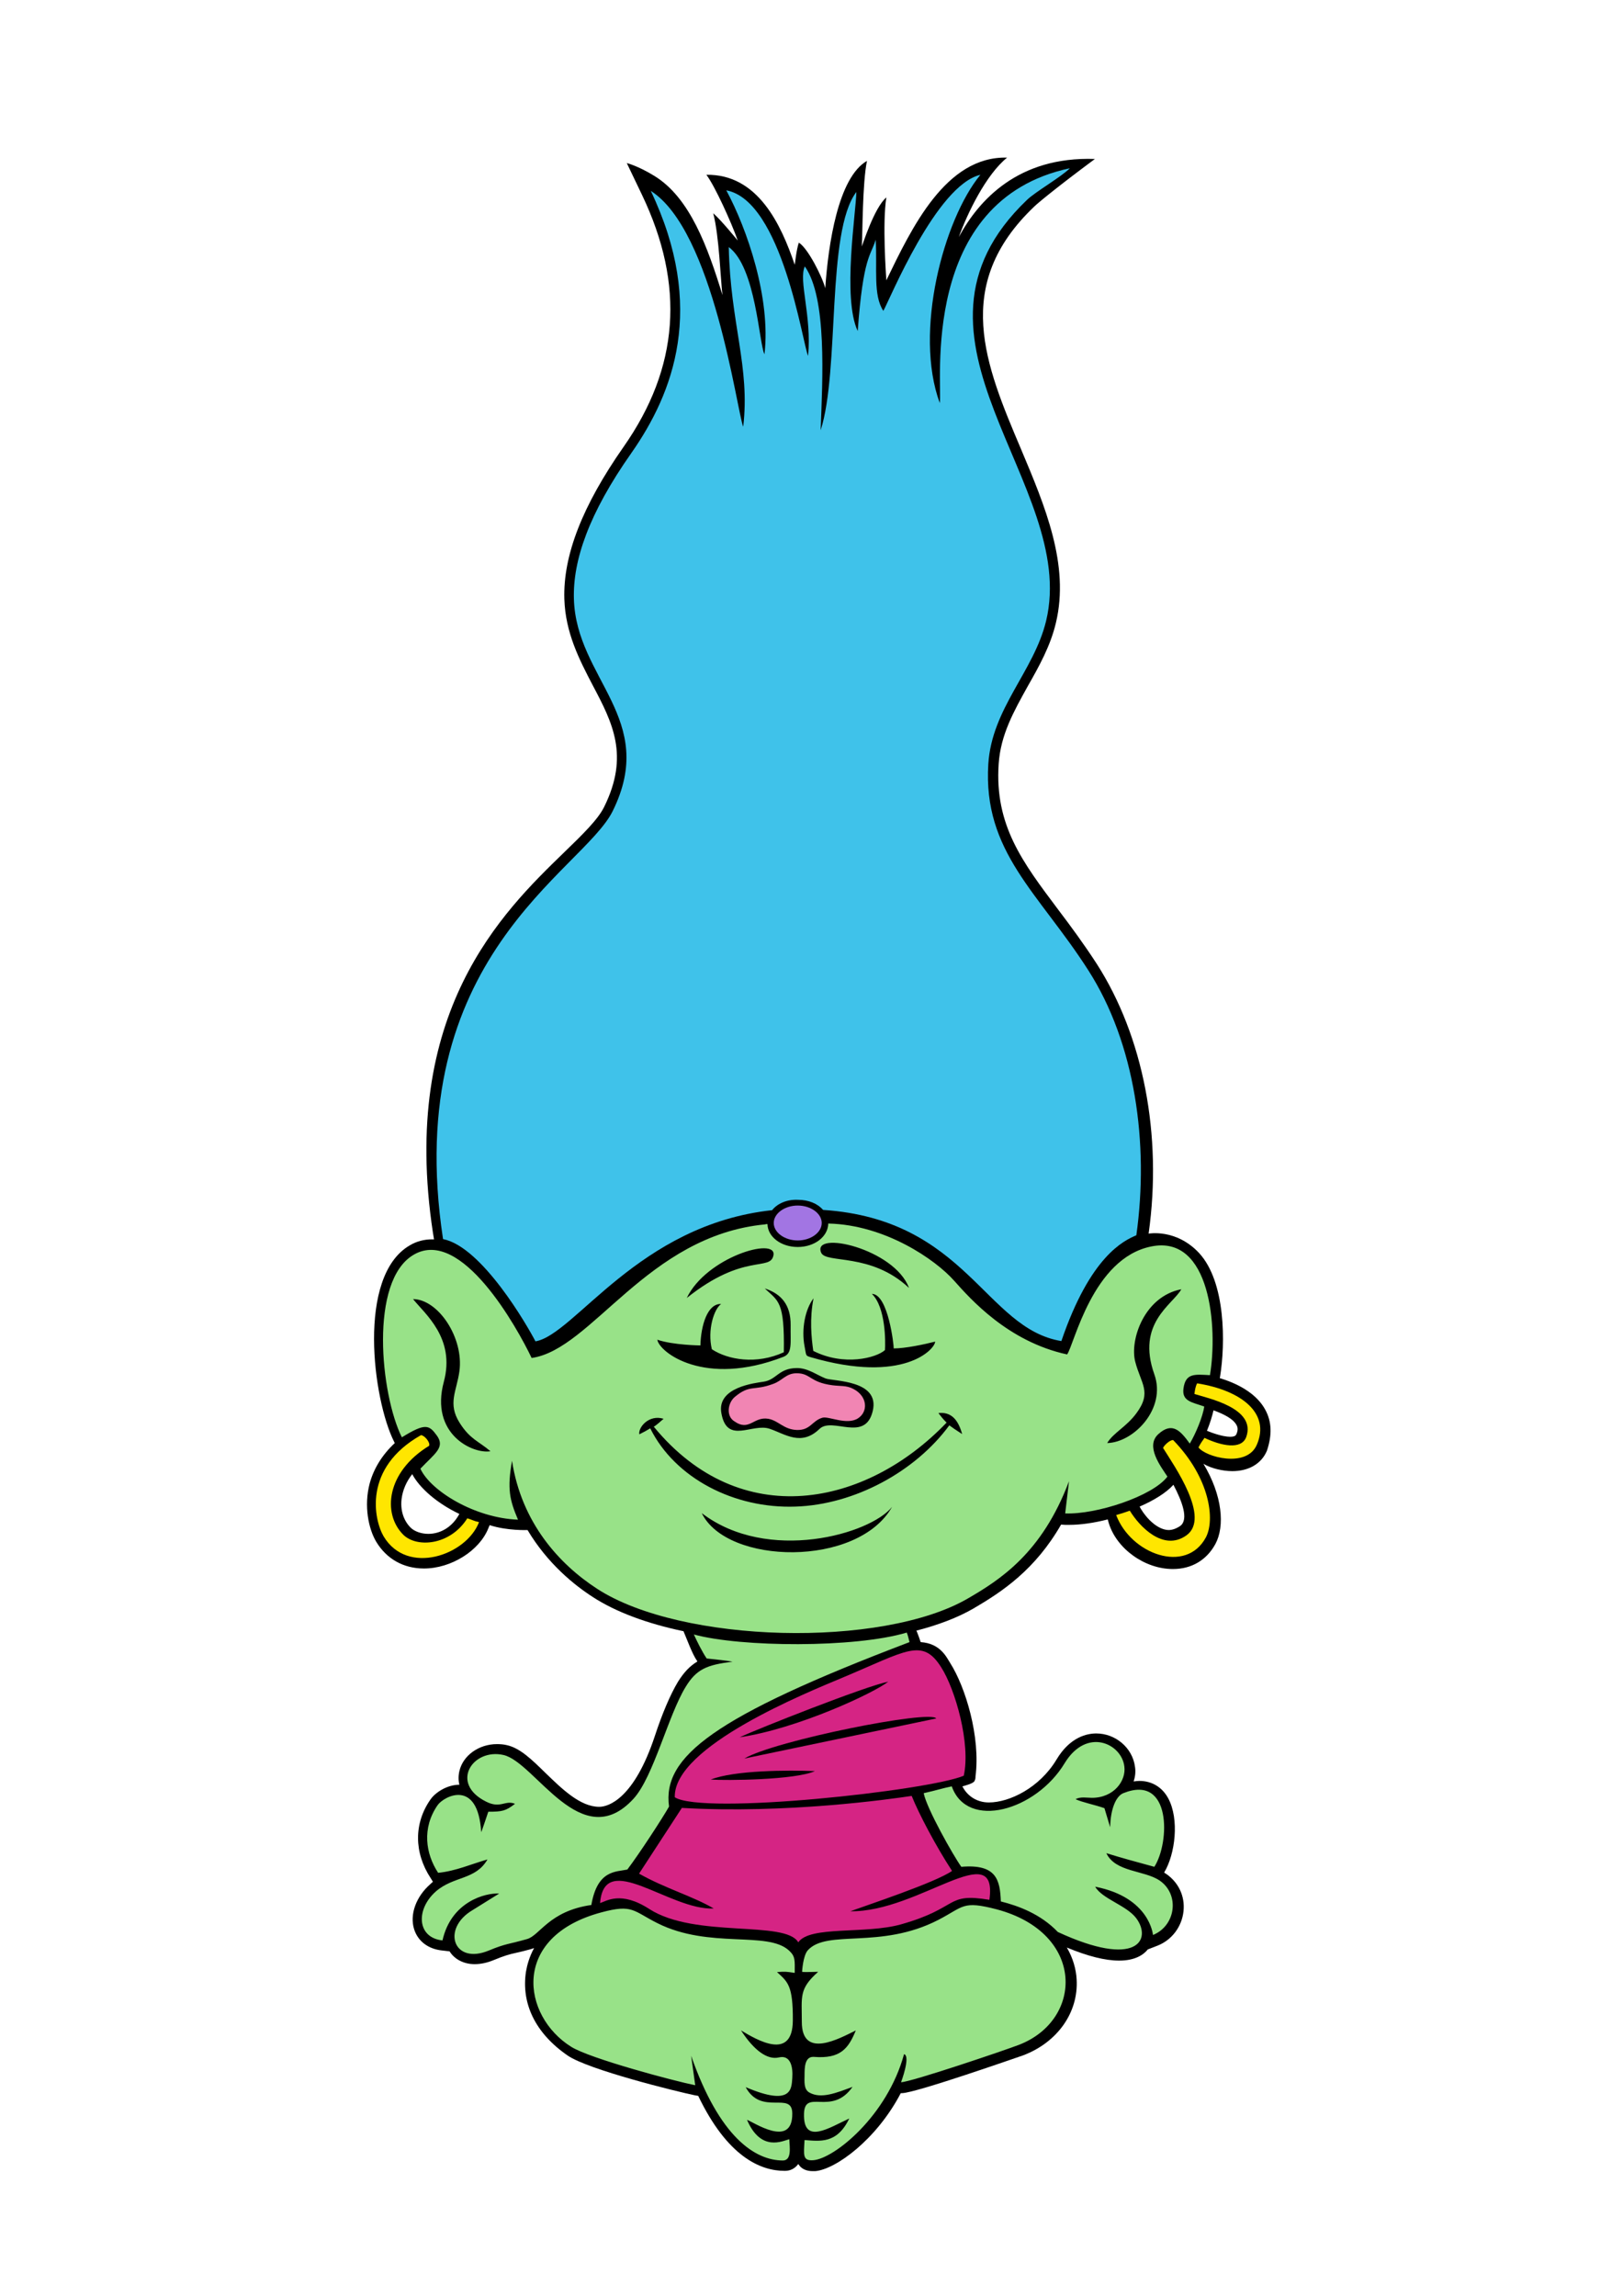 <?xml version="1.0" encoding="utf-8"?>
<!-- Generator: Adobe Illustrator 22.0.0, SVG Export Plug-In . SVG Version: 6.00 Build 0)  -->
<svg version="1.1" xmlns="http://www.w3.org/2000/svg" xmlns:xlink="http://www.w3.org/1999/xlink" x="0px" y="0px"
	 viewBox="0 0 595.3 841.9" style="enable-background:new 0 0 595.3 841.9;" xml:space="preserve">
<style type="text/css">
	.st0{fill:#98E288;}
	.st1{fill:#F185B3;}
	.st2{fill:#3FC2EA;}
	.st3{fill:#FFE600;}
	.st4{fill:#D52484;}
	.st5{fill:#A275E3;}
</style>
<g id="Слой_3">
	<path d="M464.1,517c-2.8-5.2-8.7-9.2-16.7-11.6l0.1-0.5c2-12.2,2.1-34.8-7.7-45.4c-8.4-9-18.5-7.1-18.5-7.1
		c5.1-36.2-2-72.4-19-98.9c-4.8-7.4-9.6-13.9-14.3-20.1c-12.9-17.2-23.2-30.7-21.7-53.2c0.7-10.8,5.6-19.4,10.7-28.6
		c4.1-7.2,8.3-14.7,10.3-23.2c5.1-21.3-4-42.8-12.8-63.7c-13.1-30.9-25.4-60.1,4.8-88.9c1.2-1.2,7.9-6.8,22.3-17.5
		c-28.3-1-42.7,15.3-49.9,28.6c3.1-8.6,9.9-22.8,17.7-29.1c-22.5-0.6-35,25.8-44.3,45c-0.1-1.9-1.5-20.8,0-30.4
		c-4.5,3.8-8.8,17.7-9,18c0.3-4.3,0.2-23.3,1.9-31.4c-10.6,6.1-14.2,30.6-15.3,46.7c-1-4-6.4-14.8-9.7-16.7
		c-0.9,2.6-1.4,7.7-1.5,8.1c-5-14.7-13.5-33.3-32.4-33c3.1,4.1,9.1,17.3,11.5,24.1c-0.3-0.3-5.9-7.3-9-10c2.2,8.3,2.7,24.6,3.4,30
		c-5.4-17.5-11.9-35.7-25-43.7c-6-3.7-10.1-4.7-10.1-4.7l5.6,11.7c15.8,33.1,13.6,63.3-6.8,92.4c-15.1,21.6-22.2,39.8-21.7,55.8
		c0.4,12.4,5.5,22.2,10.4,31.6c7.3,13.8,13.5,25.8,4.2,44.6c-2.3,4.7-8,10.2-14.7,16.7c-22.6,21.9-60.4,58.6-48.1,139.5l0.4,2.4
		c-0.3,0-0.6,0-0.8,0c-2.8,0-5.6,0.7-8.1,2.2c-19.5,11.3-13.5,56.5-5.8,71.9l0.3,0.6c-4.6,4.3-7.7,9.3-9.2,14.8
		c-2.2,8.3-0.4,16.7,2.4,21.4c3.8,6.3,10,9.8,17.5,9.8c0,0,0,0,0,0c10,0,20.3-6.5,23.6-14.7l0.5-1.2c6.4,2.1,13.9,1.8,13.9,1.8
		c7.4,12.4,17.3,20.3,24,24.6c8.3,5.4,19.8,9.7,33.2,12.5l2.3,5.6c1,2.3,1.5,3.5,2.8,5.5c-2.7,1.6-4.9,3.9-7.1,7.4
		c-2.9,4.8-5.9,12-8.5,19.9c-7.6,23-17,26-20.4,26c0,0,0,0,0,0c-7,0-13.7-6.6-19.7-12.4c-5-4.9-9.3-9.1-14.1-10.2
		c-1.2-0.3-2.5-0.4-3.7-0.4c-6.7,0-12.5,4.2-13.8,9.9c-0.4,1.7-0.4,3.4,0,5c-4.5,0-8.8,2.8-10.6,5.4c-6.1,8.7-6.1,19.5,0.1,28.9
		l0.8,1.3c-0.3,0.2-0.6,0.5-0.9,0.8c-5.3,4.6-7.7,11.2-6,16.6c1.4,4.4,5.2,7.3,10.4,7.8l2.6,0.3c1.8,2.9,5.2,4.7,9.2,4.7
		c0,0,0,0,0,0c2.2,0,4.6-0.5,7-1.5c3.9-1.6,5.6-2.1,8.4-2.7c1.4-0.3,3-0.7,5.2-1.3c0.4-0.1,0.8-0.3,1.2-0.4c-1.8,3.3-2.6,6.4-3,8.8
		c-1.7,11.5,3.4,22.4,15.3,30.6c7.5,5.2,39.9,13.2,46.7,14.6l1.2,0.2c10.7,22.3,22.8,27.5,31.7,27.5h0.1c2.2,0,3.5-1,4.3-1.8
		c0.2-0.2,0.4-0.5,0.6-0.7c0.2,0.3,0.4,0.5,0.6,0.8c1.1,1.2,2.7,1.8,4.7,1.8c0.3,0,0.6,0,0.9,0c7.4-0.6,22.4-11.4,31.4-28.6l0.5,0
		c5.1-0.1,42.7-13.3,44.5-13.9c12.5-4.8,20.2-15.7,19.5-27.8c-0.2-3.7-1.3-7.8-3.6-11.7c7.7,3.2,14.1,4.8,19.2,4.8
		c5.9,0,9-2.2,10.5-4.1l3.6-1.4c5.3-2.1,8.9-7,9.5-12.6c0.6-5.6-1.9-10.7-6.5-13.8c-0.2-0.1-0.4-0.2-0.6-0.4
		c4.1-6.8,5.6-19.6,1.5-27.2c-2.2-4.1-6-6.4-10.6-6.4c-0.7,0-1.4,0.1-2.1,0.2c0.6-1.8,0.8-3.6,0.5-5.4c-0.9-6.9-7.1-12.2-14.2-12.2
		c-3.3,0-9.6,1.2-14.6,9.6c-6.2,10.3-17.2,15.7-24.8,15.7h0c-4.5,0-8-2.5-9.7-5.9c0.7-0.2,3.9-1,4.4-1.9c0.4-0.8,0.4-1.1,0.4-1.7
		c1.9-14.6-3.7-32.8-9.2-41.5c-1.5-2.4-3.7-7.3-10.9-7.8c0,0-1.4-4.1-1.6-4.2c8.1-2.1,15.2-4.8,20.9-8.1
		c10.8-6.3,22.7-14.3,32.2-30.8l1.5,0.1c0.5,0,1,0,1.5,0c4.1,0,9.1-0.7,14.1-2l0.4,1.4c2.9,9.4,13.2,16.8,23.5,16.8c0,0,0,0,0,0
		c6.9,0,12.4-3.3,15.6-9.2c3.5-6.5,2.6-17.8-4.4-29.4c2.8,1.7,7.1,2.7,10.6,2.7c6,0,10.7-2.7,12.7-7.5
		C466.6,526.3,466.5,521.4,464.1,517z M418.5,553.4l-0.5-0.9c5.3-2.3,9.8-5.1,12.4-8c3.2,6.1,5.7,12.7,2.5,15.1
		c-1.5,1-2.9,1.5-4.3,1.5C424.6,561,420.6,556.9,418.5,553.4z M167.9,556.2c-2.5,4-6.5,6.3-10.8,6.3c-2.6,0-5.1-0.9-6.5-2.3
		c-2.6-2.6-3.8-6.4-3.3-10.5c0.4-3.2,1.7-6.3,3.9-9.1c2.7,5.1,9.1,10.7,17.3,14.6L167.9,556.2z M445.1,517.2
		c3.6,1.3,7.3,3.1,8.5,5.5c0.3,0.6,0.6,1.5,0,3c-0.2,0.5-0.4,1.2-2.4,1.2c-1.2,0-3.3-0.3-6.7-1.5l-1.8-0.7
		C443.8,522,444.6,519.4,445.1,517.2z"/>
</g>
<g id="Слой_6">
	<path class="st0" d="M443.8,504.3c2.9-17.3,0.3-51.6-21.5-47.2c-21.6,4.3-28.3,36.1-30.9,39.6c-21.7-4.7-35.5-20.4-41.4-27
		c-6.9-7.8-25.3-20.5-46.1-21c0,0-0.1,0-0.1,0c-0.1,4.8-5,8.6-11.2,8.6c-6.1,0-11-3.7-11.1-8.4c-0.3,0-0.6,0-0.8,0.1
		c-43.3,4.1-63.6,45.9-85.7,49c-5.4-11.3-25.8-48-43.2-37.9c-16.5,9.5-12.2,51.4-4.4,67c8.7-5.4,10-4.5,12.8-0.7
		c3.2,4.4-0.7,6.6-6,12.2c3.7,8.1,19.9,18.1,35.8,18.7c-3.1-7.3-4-11.3-2.2-21.6c3.5,22.8,17.4,38,31.3,47
		c30.9,20,104.4,21.8,135.9,3.5c11.7-6.8,27.2-16.6,37.1-43l-1.4,11.8c11.3,0.5,32.1-6.3,37.5-13.5c-2.5-3.8-8.2-11.2-3.3-15.6
		c5.1-4.6,8.1-1.2,11.5,3.5c2.1-3.5,4.8-9.9,5.3-13.6c-4.5-1.6-8.3-1.9-7.6-6.7C434.9,503.5,438.2,504,443.8,504.3z M162.8,506.7
		c4.3-16-7-24.9-11.3-30.3c9.3,0.1,18.7,14.3,17,26.5c-1,7.3-4.4,11.8,0.1,18.9c3.8,6,6.8,6.6,11.3,10.4
		C173.5,533.3,157.6,526,162.8,506.7z M333.4,472.3c-14-13.1-30.4-8.8-32.2-12.9C297.6,451,328.1,457.9,333.4,472.3z M298.4,476.1
		c-1.5,7.6-0.8,14.3-0.1,19.3c11.2,5.7,23.1,2.6,26.3-0.3c0.2-2.9,0.3-15.7-4.8-20.6c6,0,8.1,19.1,8,20c4.3,0,11.3-1.5,15.2-2.5
		c0,2.7-11.5,15.7-45.7,5.7c-1.9-0.6-1.5-0.4-2.2-4C293.9,487.4,295.3,480.2,298.4,476.1z M302.8,505.5c2.8,1.1,20.1,0.5,17.3,12
		c-2.8,11.6-14.8,2-19.5,6.5c-6.7,6.5-12.6,1.9-18.2,0c-6.4-2.3-15.7,5.9-17.8-5.7c-1.8-9.6,12.3-11.1,15.5-11.6
		c4.7-0.7,5.5-4.9,12-5C296.2,501.6,299.3,504.1,302.8,505.5z M283.7,460.3c-1.1,6.1-10.8-1.1-31.8,15.7
		C259.1,461,284.9,453.5,283.7,460.3z M256.9,493.4c0.2-7.4,2.6-15.4,7.6-15.2c-2.6,1.8-5.1,9.5-3.4,16.6c5.9,3.9,16.4,5.7,26.4,1.1
		c0.3-18.8-2-18.7-7-23.4c5.9,1.9,9.6,5.9,9.5,13.5c-0.1,6.8,0.7,10.3-2.7,11.6c-28.9,11.2-45.5-1.7-46.2-6.3
		C246.9,493.3,256.9,493.4,256.9,493.4z M257.4,554.9c24.2,18.5,61.9,7.7,69.8-2.3C314.6,574.9,266.6,573.9,257.4,554.9z
		 M348.2,522.7c-12.5,17-34.8,29.1-56.4,29.8c-22.5,0.8-44.2-10.4-53.3-28.7c-1.3,0.8-2.2,1.3-4,2.2c-0.5-2.4,3.4-7.4,8.9-5.7
		c-0.8,0.7-2.8,2.5-3.6,2.9c31.9,38.8,77.9,29.3,107.4-1.5c-0.8-0.8-1.4-1.4-3-3.5c4.5-0.5,7.2,2.2,8.7,7.7
		C350.7,524.5,349,523.3,348.2,522.7z M423.4,504c4.5,12.6-7.6,25-17.3,25.2c2.3-3.8,7-5.9,10.7-10.9c5.8-7.8,1.7-10.8-0.4-18.9
		c-2.1-8,3.3-24,16.9-26.6C430.1,478.5,416.7,485.2,423.4,504z M216.9,698.6c-15.5,2.2-18.9,11.2-23.6,12.5c-6.6,1.9-7.8,1.6-14,4.2
		c-13,5.4-17.5-8-6-14.8l9.8-6.1c-5-0.3-17.6,2.9-20.8,17.2c-9.4-1-9.9-11.4-2.4-18c6.6-5.7,14.5-4.1,18.9-11.7
		c-5.7,1.6-11.7,4.3-18.1,4.9c-4.6-7-6-16.4-0.2-24.8c2.3-3.3,14.8-9.9,16,9.9c0.2-0.3,2.6-7.5,2.6-7.5c5.2,0,6.4-0.3,9.8-2.9
		c-3.6-1.5-5.3,1.9-10.6-0.8c-13.5-6.7-4.9-19.7,6.4-17.1c11.7,2.7,28.6,36.9,47.7,16c7.3-8,12.7-30.6,19.1-41
		c3.9-6.4,7.7-8.1,17.2-9.2c-2.4-0.5-6-0.8-9.5-1.2c-1.7-2.5-3.6-6.4-4.7-8.8c17.2,4.7,59,5,78.1-0.7c0.6,1.6,0.6,2.1,1,3.5
		c-72.1,27.4-90.7,42.1-88.2,60.3c-2.3,4.1-10.9,17.3-15.3,23.1C225.9,686.5,219.1,685.7,216.9,698.6z M289.4,715.3
		c2.4,2.2,2.1,3.6,2.1,8.2c-3.4-0.5-3.4-0.5-6.5-0.3c3.9,3.6,5.9,4.8,5.8,17.8c-0.1,14.8-13,7.2-19,3.6c4.8,7.4,9.7,10.9,13.9,9.9
		c4.3-1,5.2,3.5,4.9,7.6c-0.3,3.7,0,10.6-17.1,3.3c5.8,10.7,17.1,1.2,17.1,9.7c0.1,13.1-14.7,2.8-16.6,2.3
		c5.1,11.9,13.1,7.7,15.5,7.1c0.1,2.8,1,7.7-2.3,7.8c-10.3,0-23.3-8.6-33.7-38.4l1.5,10.8c-7.6-1.5-38.7-9.8-45.5-14.1
		c-18.1-11.3-22.3-40.4,11.1-49.3c11.5-3.1,11.6-0.5,20.6,4C260.2,714.8,281.5,708,289.4,715.3z M422.9,709.6
		c0,0-1.1-13.8-21.2-17.7c2.6,4.5,11.5,6.8,15.1,11.6c5.8,7.9,0.1,18.4-28.8,5c-6.3-6.6-14.5-9.6-20.9-11.2
		c-0.3-7.9-1.6-13.8-14.5-12.7c-3-4.2-12.7-21.4-13.8-27c4.9-1.1,6.8-1.8,10.3-2.5c5.7,16.1,30.9,8.9,41.4-8.5
		c8.1-13.3,20.9-7.2,21.9,1.2c0.7,5.2-3.8,11.5-11.9,11.5c-1.8,0-4.2-0.5-6,0.5c2.6,1.2,6.9,2,10.6,3.3c0.5,1.6,2.1,7,2.1,7
		c0.1-6.6,2.1-11.4,4.8-12.5c17.8-7.2,17.1,18.2,11.4,27c-6.6-1.8-11.8-3.2-17.6-5c3.3,7,13.8,6.2,19.5,10
		C432.8,694.7,431.3,706.2,422.9,709.6z M373.7,749.9c-4.9,1.9-39.4,13.6-43.2,13.7c0,0,3.6-9.6,1.1-10.3
		c-6.2,22.7-25.6,38.3-33.3,38.9c-4,0.3-3.5-2-3.2-7.4c5.6,0.4,11.9,1.5,16.4-7.9c-7.4,3.4-16.9,9.8-16.6-1.7
		c0.2-9.5,10.1,1.1,17.8-9.9c-5.9,2.2-11.5,4.5-15.8,2.1c-2.2-1.2-1.8-4.2-1.8-6.4c0-2.6,0-6.9,3.4-6.7c9.8,0.8,12.7-3.1,15.4-9.7
		c-5.9,2.9-19.8,10.7-19.8-3.1c0-9.4-1.1-12.1,6-18.4c0,0-5.6,0.2-5.9,0c0,0,0.3-5.9,2.1-7.9c7.1-7.8,26.6-0.2,47.8-11.1
		c9.5-4.9,8.8-7.2,21.5-3.9C398.2,708.9,397.4,740.8,373.7,749.9z"/>
</g>
<g id="Слой_7">
	<path class="st1" d="M269.5,512.3c5.6-4.7,6.9-2.1,14.1-4.8c3.4-1.2,4.7-3.9,8.6-3.9c5.2,0,4.7,3.3,13.1,4.4c3,0.4,5.1,0,7.6,1.3
		c5.4,2.7,5.6,8.5,1.7,10.9c-4.1,2.5-10.6-0.9-12.9-0.3c-3.9,1.1-4.4,4.7-9.5,4.5c-4.8-0.2-6.6-3.4-10.4-4.1
		c-5.5-0.9-6.9,4.8-12.5,0.9C266.2,519.2,267,514.4,269.5,512.3z"/>
</g>
<g id="Слой_2">
	<path class="st2" d="M283.2,443.8c-49.1,5.3-72.4,45.7-86.8,48.1c-2.9-5.6-19.6-34.7-33.9-37.5c-15.7-103.4,51.2-134.8,62.2-156.9
		c16.8-33.9-13.4-48.5-14.2-77.9c-0.4-14,5.4-31.2,21.1-53.5c15.4-22,27.5-53.3,7.1-96.1c23,14.6,31.5,80.3,33.9,86.5
		c2.6-21.9-4.7-37.8-5.3-65.9c10,7.4,11.1,35.5,13.1,39.3c2.4-20.6-6.4-46-14-60.1c20.5,3.8,28,56.4,30,60.7
		c1.4-14.6-3.6-27.7-1.2-32.8c8.2,11.6,6.5,41.3,5.8,60.1c7.1-22.1,2-72.8,13.1-87.4c-0.1,7.3-5.2,38.9,0.5,51
		c2-27.5,4.8-27.5,6.6-33.5c0.6,10.7-1,20.4,2.8,26.1c2.3-4,19.4-46.1,35.6-49.9c-13.5,16.4-24.5,57.7-14.9,83.7
		c1.1-6.5-7.8-74.3,47.7-86.1c-3,3.1-12.6,8.6-15.7,11.6c-53.4,50.9,19.1,104.2,7,154.4c-4.5,18.6-19.9,32-21.2,52.5
		c-2,32.2,18.4,47.1,36.6,75.5c17.3,26.9,22.4,63.7,17.7,97.3c-4.7,2-16.9,7.7-27.5,38.8c-28-4.6-34.7-44.6-87.4-48.1
		c-2-2.3-5.3-3.7-9.2-3.7C288.6,439.8,285.1,441.4,283.2,443.8z"/>
</g>
<g id="Слой_5">
	<path class="st3" d="M140.7,563.4c-3.5-6-7.7-25,13.7-37.1c1.2,0,3.5,2.6,3,3.9c-15.7,9.6-17.2,24.9-9.5,32.6
		c4.9,4.9,17.2,4,23.5-6c2,0.6,2.4,1,4.3,1.4C171.1,570.3,149.4,578,140.7,563.4z M439.1,507.3c-0.6,1.1-0.8,2.4-1,3.9
		c5,1.6,22.8,5.2,19,15.8c-1.8,4.8-9.2,3.2-15.3,0.3c-0.7,1-1.4,1.9-2.2,3.5c2.5,3.5,17.7,7.7,21.4-1
		C466,518.3,455.4,509.9,439.1,507.3z M426.6,531c4.1,6.6,17.6,25.7,8.5,32.1c-8.4,5.9-17.1-3.2-20.7-9.1c-0.9,0.3-2.2,0.8-5,1.6
		c5.4,14.3,25.6,21.8,32.9,8.2c3.4-6.4,1.6-21.7-12-35.7C429.1,528,426.9,530.1,426.6,531z"/>
</g>
<g id="Слой_8">
	<path class="st4" d="M330.5,705.7c-13.1,3.7-33.5,0.4-37.7,6.6c-4.7-8.2-37.8-1.4-54.6-12.2c-10.5-6.8-15.8-2.9-18.1-2.2
		c1.6-19.8,25.4,2.7,41.7,2c-7.4-4.4-18.1-7.5-27.4-12.8l15.7-24.1c38.5,2.2,76.3-3.2,84.3-4.4c2.6,6.5,8.8,18.3,14.8,27.5
		c-5.9,4.2-31.3,12.6-37.3,14.8c25.1,0.4,54.3-27.7,51-4.2C346.6,694,352.1,699.6,330.5,705.7z M345.2,611.4
		c5.2,8.1,10.9,28.1,8.3,39.8c-13.1,5.5-95.6,14.5-106,7.9c-0.5-18.7,48.5-38.4,61.6-43.9C332.5,605.4,338.3,600.5,345.2,611.4z
		 M271.3,637.1c21.1-3.1,49.2-16.2,54.5-20.4C317.3,618.4,277.7,634.1,271.3,637.1z M298.9,649.5c-10.1-0.4-29.5-0.3-38.2,3.1
		C266,653,291.7,652.8,298.9,649.5z M273,644.9l70.4-14.7C341.4,626.9,284.2,638.3,273,644.9z"/>
</g>
<g id="Слой_9">
	<path class="st5" d="M283.8,448.5c0-3.5,4-6.4,8.8-6.4s8.8,2.9,8.8,6.4c0,3.5-4,6.4-8.8,6.4S283.8,452,283.8,448.5z"/>
</g>
</svg>
